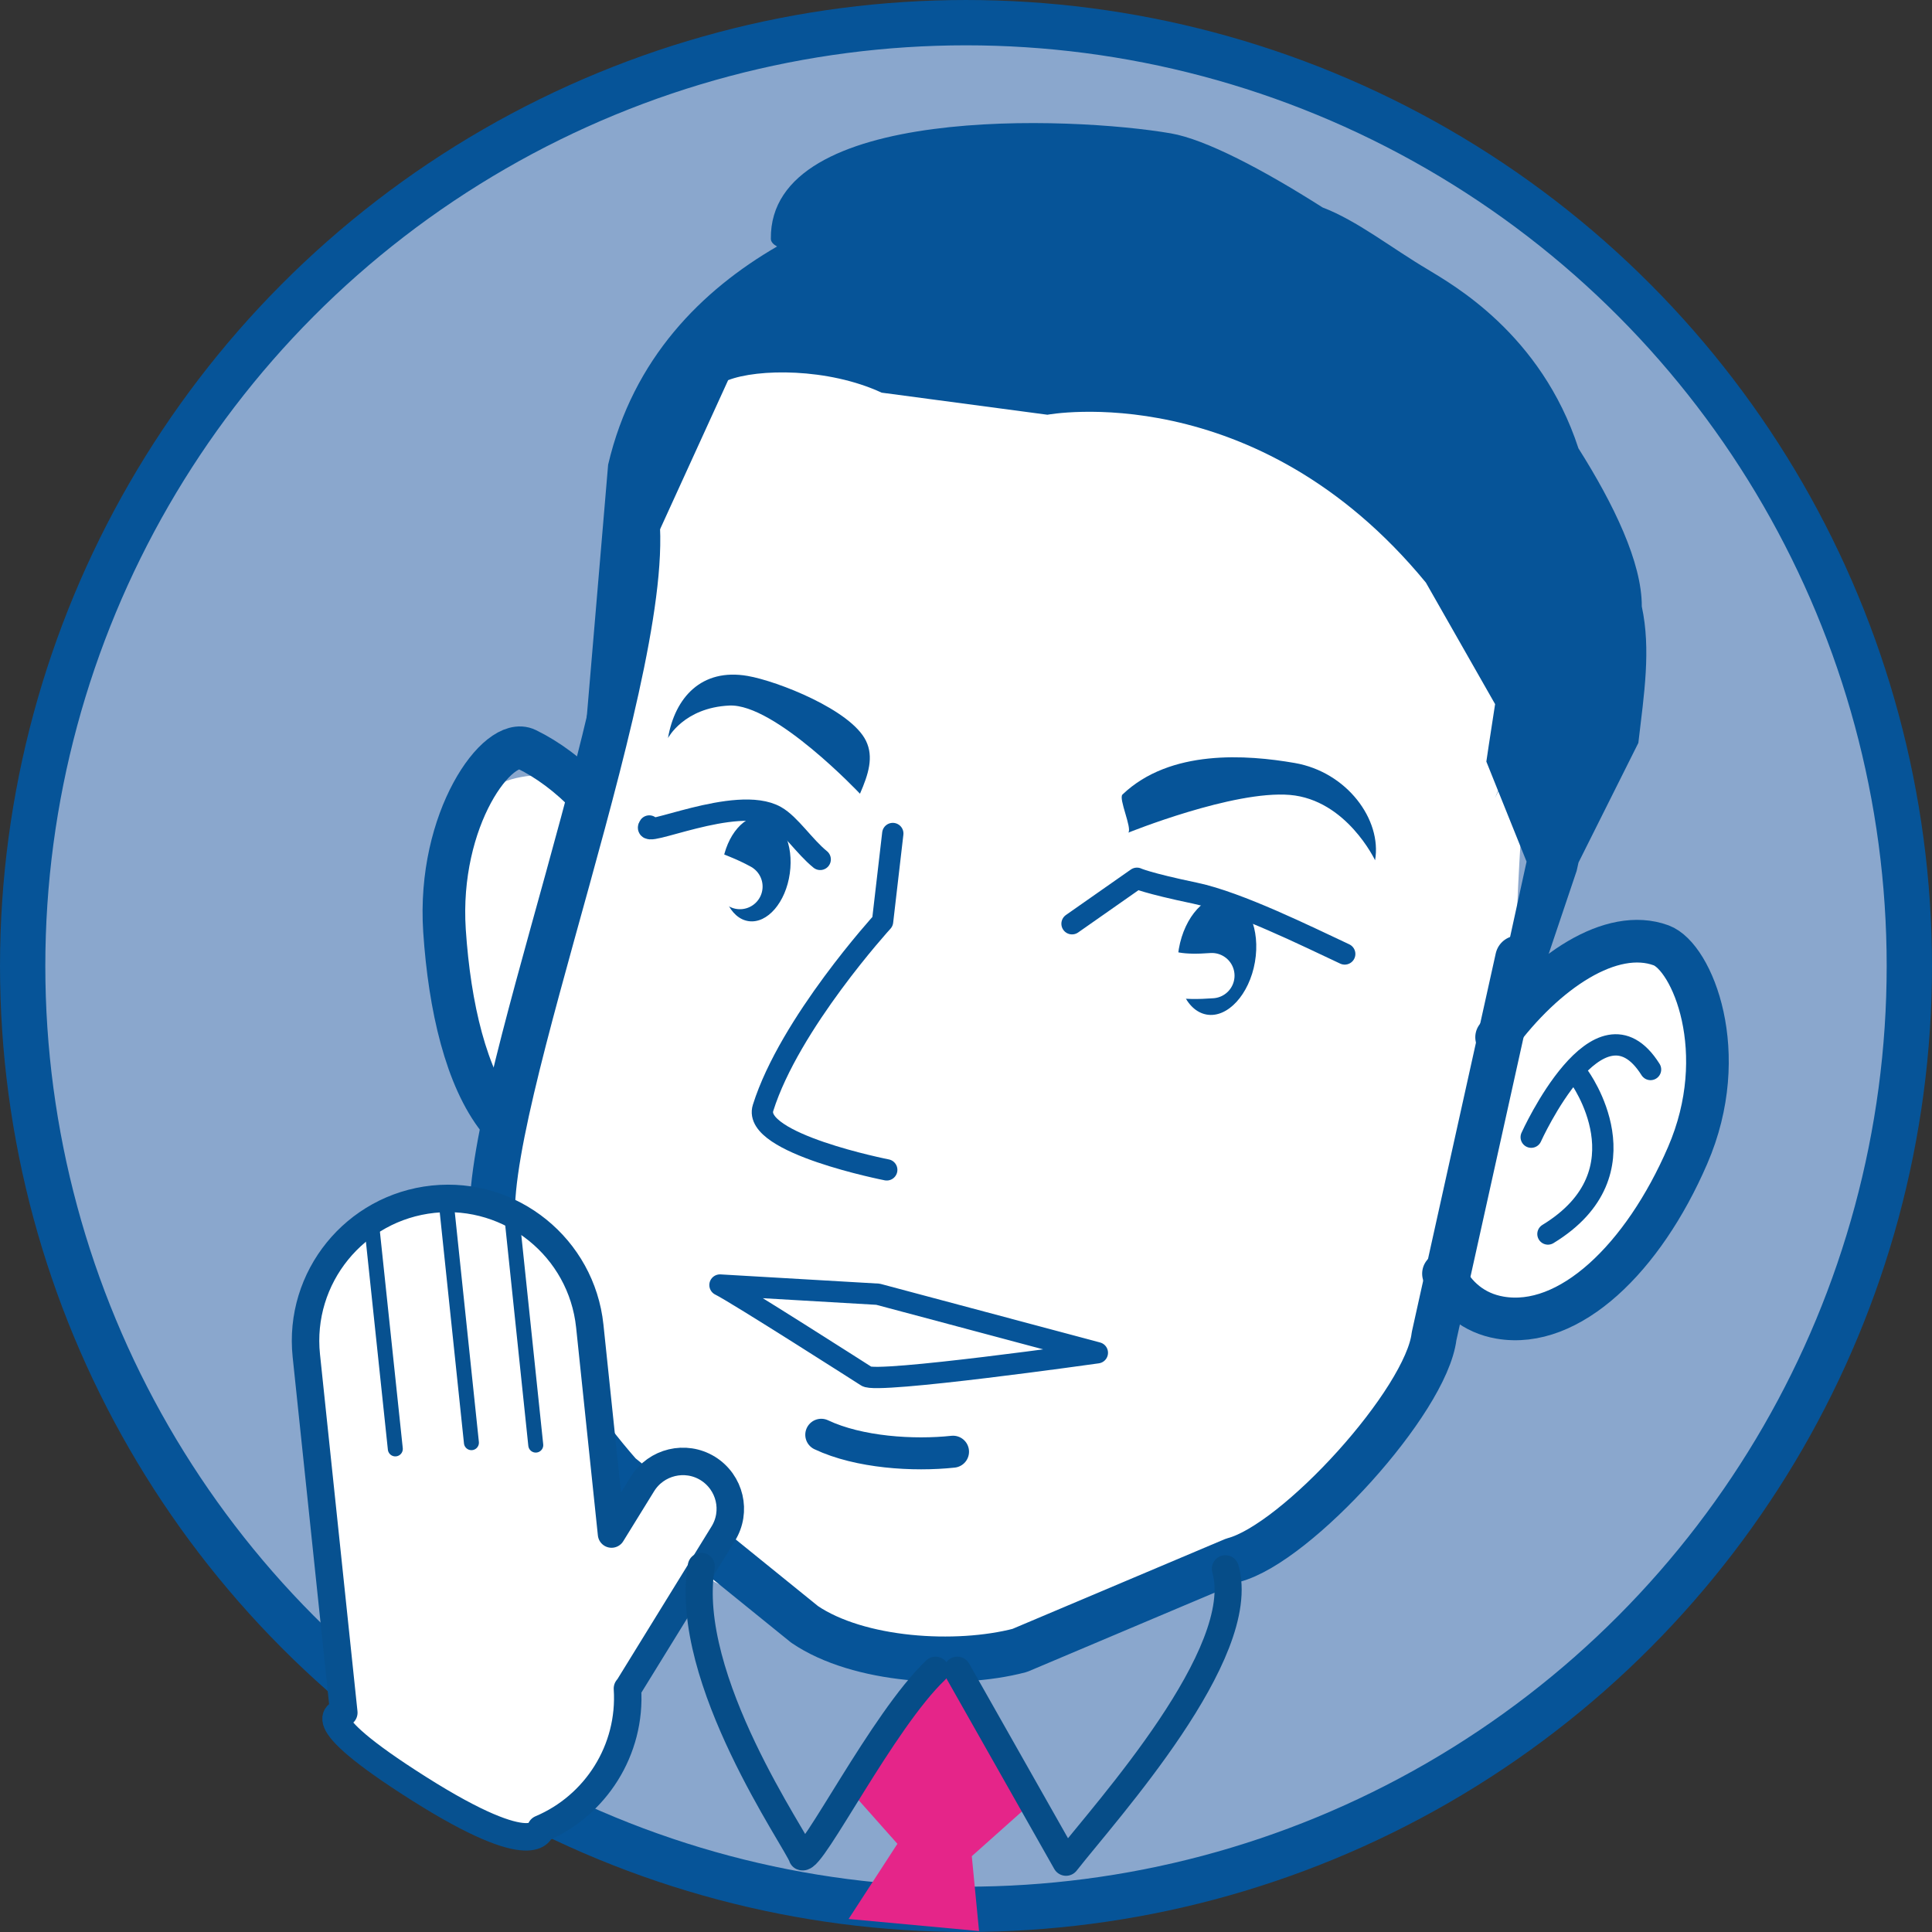 <?xml version="1.0" encoding="utf-8"?>
<!-- Generator: Adobe Illustrator 16.0.4, SVG Export Plug-In . SVG Version: 6.00 Build 0)  -->
<!DOCTYPE svg PUBLIC "-//W3C//DTD SVG 1.1//EN" "http://www.w3.org/Graphics/SVG/1.1/DTD/svg11.dtd">
<svg version="1.1" id="レイヤー_1" xmlns="http://www.w3.org/2000/svg" xmlns:xlink="http://www.w3.org/1999/xlink" x="0px"
	 y="0px" width="99.992px" height="99.991px" viewBox="0 0 99.992 99.991" enable-background="new 0 0 99.992 99.991"
	 xml:space="preserve">
<rect x="0" y="0" width="99.992" height="99.991" fill="#333333" stroke="none"/>
<g>
	
		<circle fill="#8AA7CD" stroke="#065498" stroke-width="2.345" stroke-linecap="round" stroke-linejoin="round" stroke-miterlimit="10" cx="49.996" cy="49.996" r="48.823"/>
	<path fill="#FFFFFF" d="M39.921,15.587c-5.443,7.937-7.137,15.291-9.074,24.426c-4.984,0.099-5.85-0.105-7.537,4.561
		c-1.283,3.545-0.762,6.306,0.236,9.994c0.371,1.373,2.012,1.556,2.375,2.75c1.061,3.49-1.648,9.643-0.998,13.256
		c1.424,7.911,5.506,8.267,11.471,11.016c3.4,1.567,6.471,4.348,10.529,4.51c4.57,0.184,8.412-2.419,12.91-3.746
		c7.428-2.189,14.4-5.999,15.689-15.215c5.998,3.426,11.156-2.806,12.273-8.945c0.283-1.561,1.562-6.771,0.023-8.029
		c-1.672-1.366-7.166,0.637-9.322,0.381c-0.355-12.022,4.871-29.349-10.232-34.391c-4.867-1.625-25.641-3.916-28.344,0.434"/>
	<g>
		<g>
			
				<path fill="none" stroke="#065498" stroke-width="1.103" stroke-linecap="round" stroke-linejoin="round" stroke-miterlimit="10" d="
				M31.728,42.714"/>
			
				<path fill="none" stroke="#065498" stroke-width="2.207" stroke-linecap="round" stroke-linejoin="round" stroke-miterlimit="10" d="
				M25.806,57.92c-1.674-2.114-2.537-5.786-2.801-9.753c-0.379-5.787,2.779-10.105,4.248-9.389c1.09,0.531,2.209,1.354,3.23,2.427"
				/>
			
				<path fill="none" stroke="#065498" stroke-width="2.207" stroke-linecap="round" stroke-linejoin="round" stroke-miterlimit="10" d="
				M74.708,65.92c0.588,1.218,1.576,2.042,2.924,2.274c3.588,0.621,7.412-3.07,9.711-8.391c2.307-5.322,0.23-10.287-1.371-10.877
				c-2.564-0.941-5.988,1.321-8.514,4.758"/>
			
				<path fill="none" stroke="#065498" stroke-width="2.345" stroke-linecap="round" stroke-linejoin="round" stroke-miterlimit="10" d="
				M32.86,26.181c1.412,7.453-8.234,31.48-7.322,37.48c0.523,3.449,2.52,8.086,6.541,12.666l9.564,7.744
				c2.793,1.898,7.861,2.203,11.133,1.348l11.068-4.678c3.273-0.854,9.977-8.229,10.377-11.581l4.338-19.564"/>
			<path fill="none" stroke="#065498" stroke-width="1.103" stroke-linecap="round" stroke-linejoin="round" d="M56.794,70.014
				c0,0-11.512,1.626-11.957,1.211c0,0-6.742-4.313-7.574-4.717l8.178,0.476L56.794,70.014z"/>
			<path fill="#065498" d="M44.509,41.08c0.438-1.006,0.719-1.898,0.311-2.737c-0.773-1.595-4.564-3.089-6.129-3.36
				c-2.381-0.411-3.758,1.114-4.119,3.219c0,0,0.818-1.576,3.176-1.686C40.103,36.406,44.509,41.08,44.509,41.08z"/>
			<path fill="#065498" d="M58.397,43.094c0.205-0.228-0.518-1.767-0.303-1.972c2.473-2.363,6.443-2.061,8.916-1.633
				c2.697,0.467,4.521,2.932,4.158,5.035c0,0-1.479-3.133-4.408-3.382C63.831,40.896,58.397,43.094,58.397,43.094z"/>
			<path fill="none" stroke="#065498" stroke-width="1.103" stroke-linecap="round" stroke-linejoin="round" d="M85.425,55.353
				c-2.676-4.254-6.176,3.502-6.176,3.502"/>
			<path fill="none" stroke="#065498" stroke-width="1.103" stroke-linecap="round" stroke-linejoin="round" d="M81.722,55.713
				c0,0,3.654,4.946-1.607,8.154"/>
			<path fill="#065498" d="M64.95,49.792c-0.291,1.677-1.412,2.905-2.496,2.718c-1.088-0.189-1.732-1.721-1.443-3.398
				c0.293-1.688,1.412-2.902,2.5-2.714C64.595,46.584,65.241,48.103,64.95,49.792z"/>
			<path fill="#065498" d="M40.876,45.208c-0.207,1.488-1.156,2.604-2.129,2.467c-0.965-0.136-1.574-1.471-1.363-2.959
				c0.211-1.498,1.162-2.602,2.127-2.465C40.483,42.388,41.089,43.71,40.876,45.208z"/>
			
				<path fill="none" stroke="#FFFFFF" stroke-width="0.678" stroke-linecap="round" stroke-linejoin="round" stroke-miterlimit="10" d="
				M38.124,22.476"/>
			<path fill="none" stroke="#065498" stroke-width="1.103" stroke-linecap="round" stroke-linejoin="round" d="M45.894,60.547
				c0,0-6.979-1.368-6.402-3.205c1.369-4.37,6.186-9.646,6.186-9.646l0.529-4.557"/>
			<path fill="none" stroke="#065498" stroke-width="1.103" stroke-linecap="round" stroke-linejoin="round" d="M42.45,44.479
				c-0.826-0.669-1.553-1.809-2.297-2.229c-2.029-1.15-7.086,1.232-6.549,0.5"/>
			<path fill="none" stroke="#065498" stroke-width="1.103" stroke-linecap="round" stroke-linejoin="round" d="M69.597,49.373
				c-1.893-0.885-5.514-2.679-7.744-3.146c-2.514-0.526-3.01-0.771-3.01-0.771l-3.359,2.353"/>
		</g>
		<path fill="none" stroke="#065498" stroke-width="4.043" stroke-linecap="round" stroke-linejoin="round" d="M90.737,48.275"/>
		
			<path fill="none" stroke="#FFFFFF" stroke-width="2.345" stroke-linecap="round" stroke-linejoin="round" stroke-miterlimit="10" d="
			M35.839,44.822c1.383,0.577,1.748,0.676,2.457,1.062"/>
		<path fill="#065498" d="M84.972,31.388c0.012-2.268-1.453-5.297-3.279-8.185c-1.938-5.94-6.545-8.485-7.783-9.247
			c-1.908-1.127-3.676-2.542-5.459-3.219c-3.09-1.967-6.059-3.524-7.85-3.834c-5.123-0.885-20.789-1.527-20.705,5.458
			c0.002,0.154,0.119,0.283,0.32,0.397c-3.873,2.248-7.451,5.77-8.742,11.293L30.06,40.744l3.916-12.944l3.709-8.124
			c1.525-0.595,5.158-0.645,7.947,0.647l8.578,1.142c0,0,10.777-2.028,19.588,8.688l3.582,6.29
			c-0.264,1.681-0.453,2.973-0.453,2.973l0.607,1.512L77.376,41.3l0.166-0.352l1.467,3.646l-2.303,10.529l1.592-0.24l3.287-9.765
			c0.01,0.017,0.111-0.507,0.119-0.492l3.09-6.176C85.091,35.923,85.454,33.621,84.972,31.388z"/>
		<path fill="none" stroke="#065498" stroke-width="1.655" stroke-linecap="round" stroke-linejoin="round" d="M42.505,74.257
			c1.951,0.922,4.785,1.096,6.82,0.877"/>
		
			<path fill="none" stroke="#FFFFFF" stroke-width="2.345" stroke-linecap="round" stroke-linejoin="round" stroke-miterlimit="10" d="
			M59.46,49.931c0.877,0.539,1.75,0.676,3.262,0.564"/>
	</g>
	<polygon fill="#E52589" points="43.796,92.443 46.446,95.428 43.921,99.318 50.671,99.943 50.296,96.068 53.302,93.387 
		48.614,85.781 	"/>
	<g>
		<path fill="#FFFFFF" stroke="#075190" stroke-width="1.422" stroke-linecap="round" stroke-linejoin="round" d="M17.794,88.64
			l-1.94-18.477c-0.424-4.051,2.519-7.67,6.565-8.098c4.049-0.422,7.678,2.515,8.105,6.562l1.127,10.768l1.598-2.589
			c0.713-1.153,2.227-1.516,3.381-0.806c1.158,0.719,1.516,2.229,0.797,3.383l-4.871,7.902c-0.023,0.039-0.057,0.07-0.082,0.107
			c0.209,3.191-1.658,6.072-4.48,7.264c0,0-0.197,1.785-6.322-2.09S17.794,88.64,17.794,88.64z"/>
		
			<line fill="#FFFFFF" stroke="#075190" stroke-width="0.775" stroke-linecap="round" stroke-linejoin="round" stroke-miterlimit="10" x1="27.729" y1="74.792" x2="26.538" y2="63.419"/>
		
			<line fill="#FFFFFF" stroke="#075190" stroke-width="0.775" stroke-linecap="round" stroke-linejoin="round" stroke-miterlimit="10" x1="24.399" y1="74.667" x2="23.14" y2="62.66"/>
		
			<line fill="#FFFFFF" stroke="#075190" stroke-width="0.775" stroke-linecap="round" stroke-linejoin="round" stroke-miterlimit="10" x1="20.46" y1="74.989" x2="19.259" y2="63.615"/>
	</g>
	<path fill="none" stroke="#064D88" stroke-width="1.402" stroke-linecap="round" stroke-linejoin="round" d="M63.663,83.992"/>
	<path fill="none" stroke="#064D88" stroke-width="1.402" stroke-linecap="round" stroke-linejoin="round" d="M63.421,81.193
		c1.25,4.375-6.129,12.486-8.248,15.189l-5.627-9.939"/>
	<path fill="none" stroke="#064D88" stroke-width="1.402" stroke-linecap="round" stroke-linejoin="round" d="M48.421,86.443
		c-2.75,2.625-6.387,9.889-6.906,9.658c-0.223-0.751-6.199-9.203-5.219-15.033"/>
</g>
</svg>

